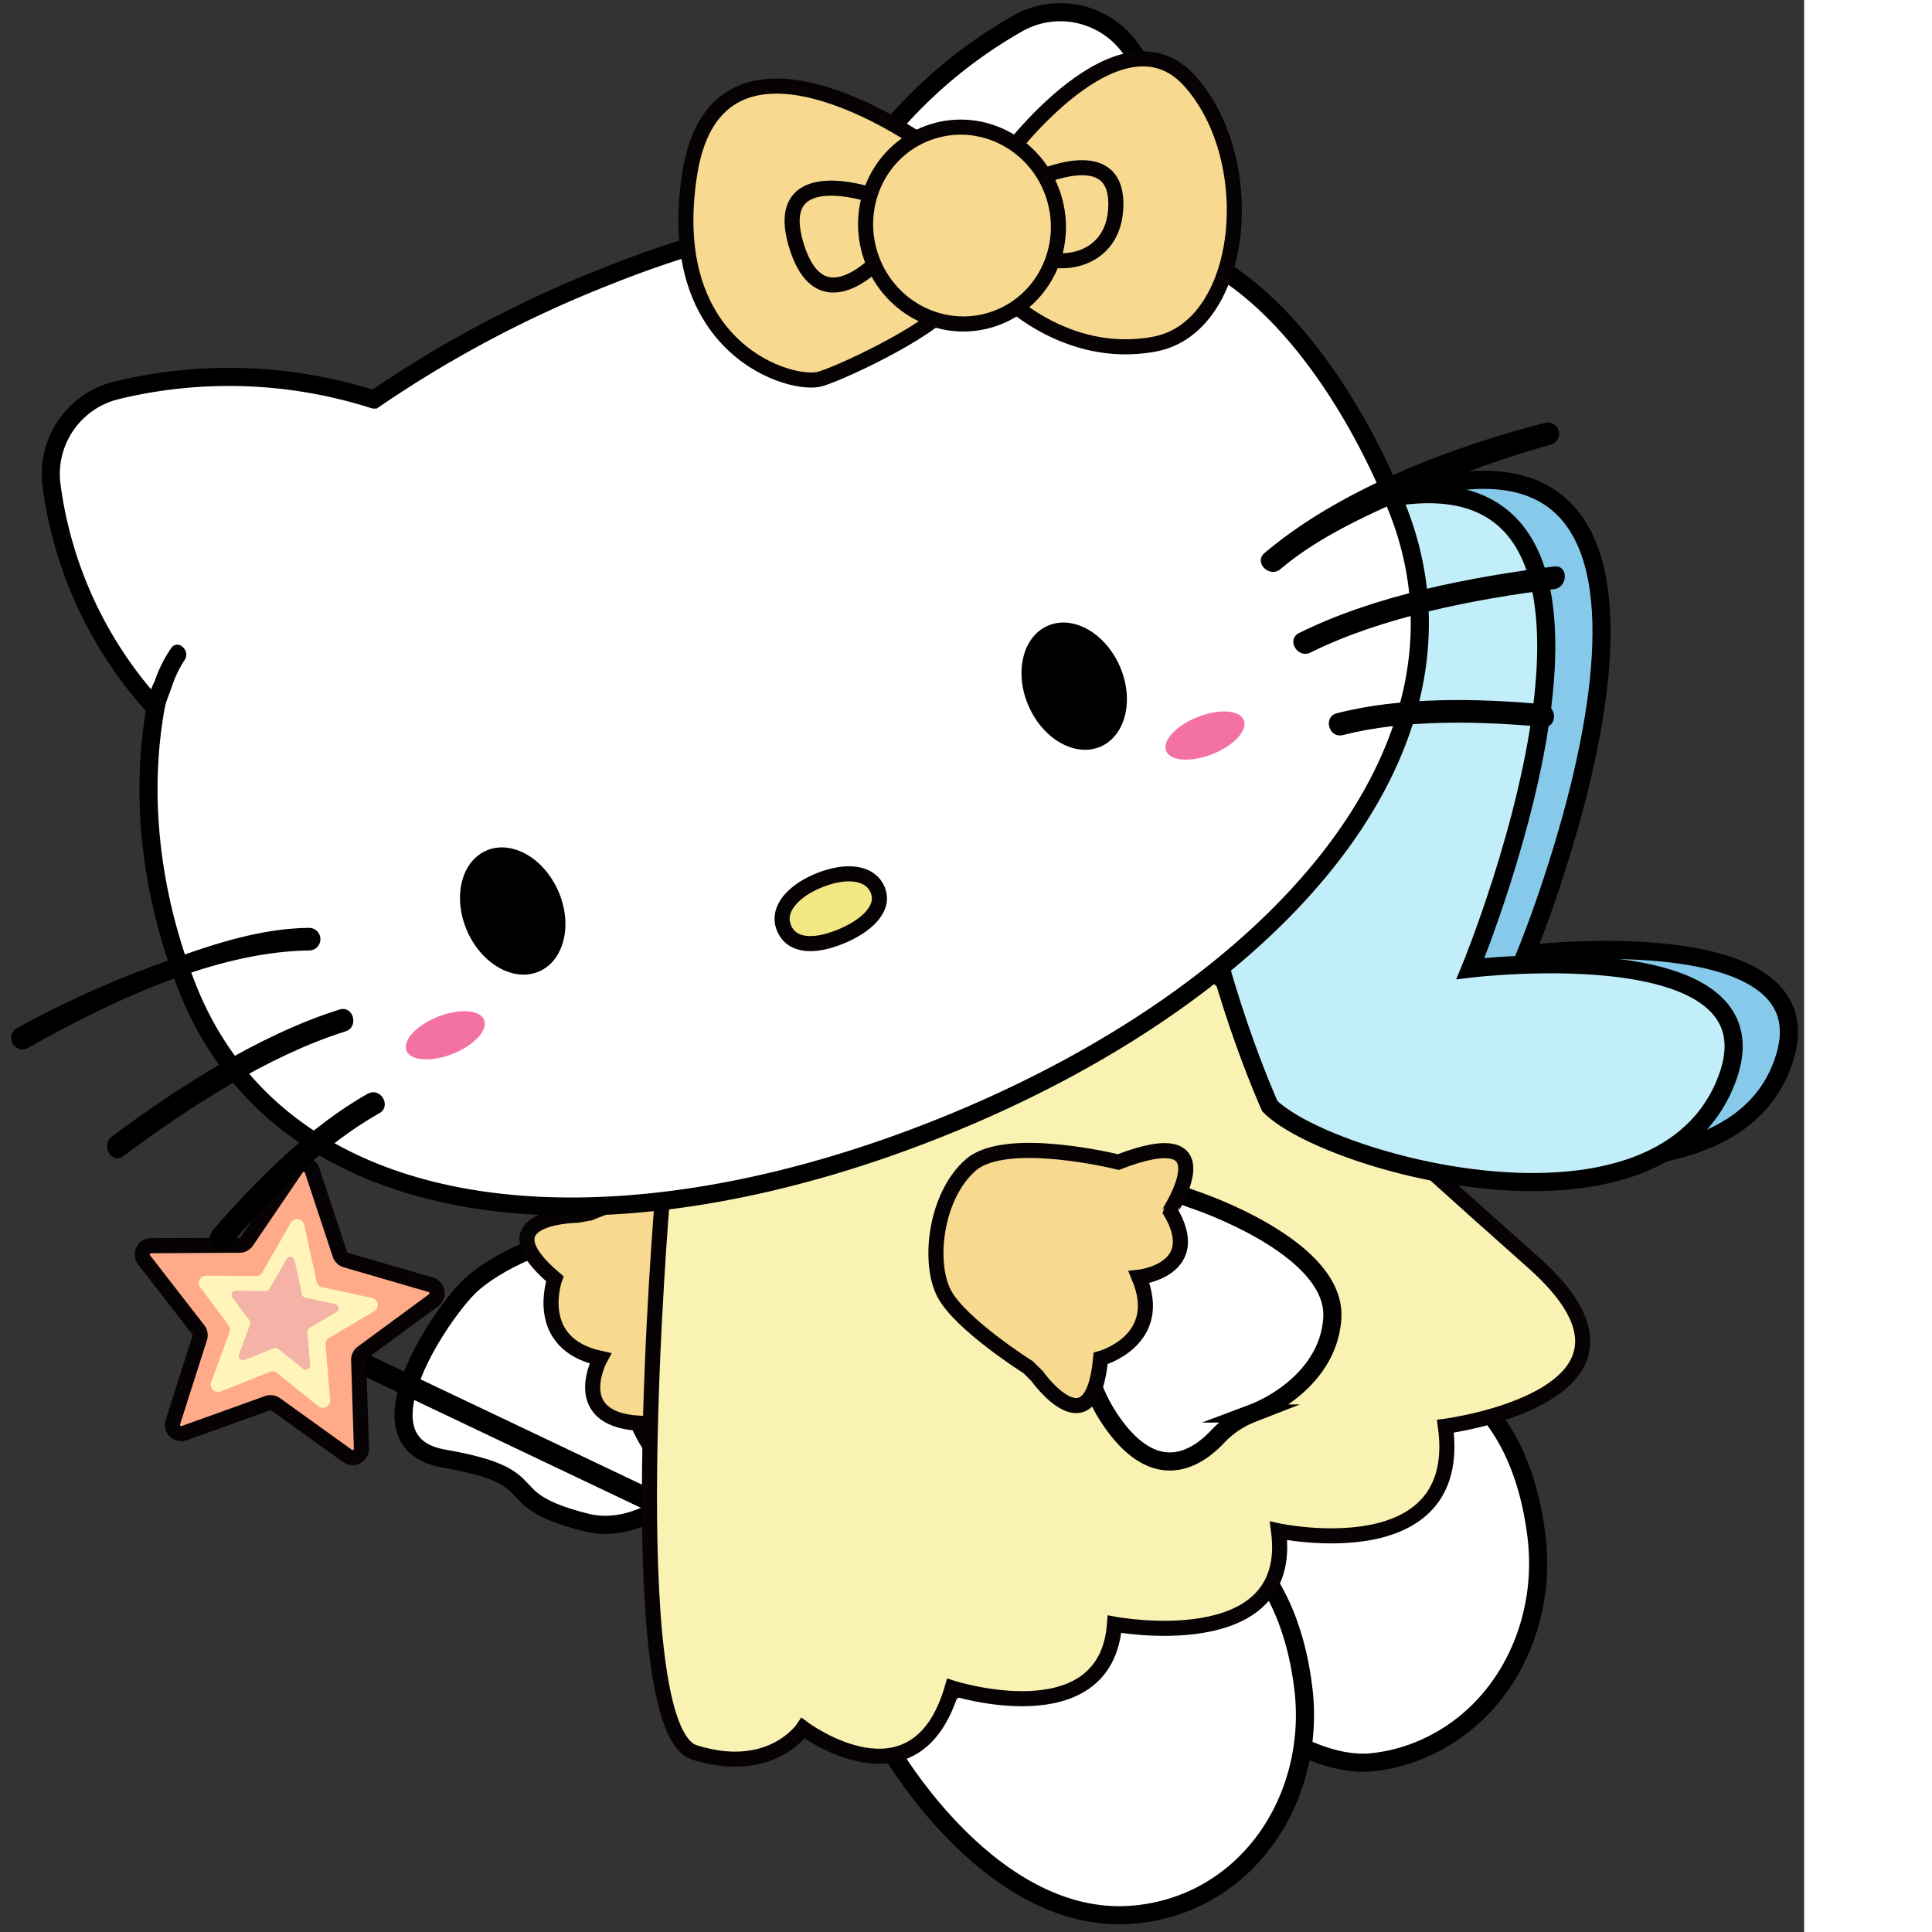 <ns0:svg xmlns:ns0="http://www.w3.org/2000/svg" width="256" height="256" viewBox="0 0 239.056 256" preserveAspectRatio="xMinYMin meet">
  <ns0:rect x="0" y="0" width="239.056" height="256" fill="#333333" stroke="none"/>
  <ns0:defs>
    <ns0:style>
      .cls-1 {
        fill: #fff;
        stroke-width: 2.4px;
      }

      .cls-1, .cls-7, .cls-8 {
        stroke: #000;
      }

      .cls-1, .cls-11, .cls-2, .cls-3, .cls-6, .cls-7, .cls-8, .cls-9 {
        stroke-miterlimit: 10;
      }

      .cls-10, .cls-2 {
        fill: #f7d98f;
      }

      .cls-11, .cls-2, .cls-3, .cls-6, .cls-9 {
        stroke: #070305;
        stroke-width: 2px;
      }

      .cls-3 {
        fill: #ffab8a;
      }

      .cls-4 {
        fill: #fff5bb;
      }

      .cls-5 {
        fill: #f4b3a6;
      }

      .cls-6 {
        fill: #f9f2b2;
      }

      .cls-7 {
        fill: #86c9ea;
      }

      .cls-7, .cls-8 {
        stroke-width: 2.4px;
      }

      .cls-8 {
        fill: #c2eef9;
      }

      .cls-9 {
        fill: #f1e883;
      }

      .cls-11 {
        fill: none;
      }

      .cls-12 {
        fill: #f471a4;
      }

      .cls-13 {
        fill: #020101;
      }
    </ns0:style>
  </ns0:defs>
  <ns0:g id="&#1057;&#1083;&#1086;&#1081;_7" data-name="&#1057;&#1083;&#1086;&#1081; 7">
    <ns0:path class="cls-1" d="M148.549,211.225s19.4,23.713,33.293,22.276a22.809,22.809,0,0,0,7.148-1.971c10.494-4.792,15.982-16.394,14.615-27.849-.667-5.595-2.41-11.818-6.434-16.647C187.59,175.537,148.549,211.225,148.549,211.225Z" />
    <ns0:path class="cls-1" d="M79.087,164.109c-4.769-1.07-13.788,3.129-17.181,6.648-3.985,4.131-14.888,20.447-3.141,22.5,14.6,2.553,6.265,5.3,18.933,8.487,10.559,2.656,22.45-12.706,20.535-17.956C96.749,179.72,89.692,166.49,79.087,164.109Z" />
    <ns0:path class="cls-1" d="M117.651,231.345s13.828,24.63,33.293,22.275a24.126,24.126,0,0,0,7.148-1.97c10.494-4.793,15.982-16.4,14.615-27.85-.667-5.594-2.409-11.818-6.434-16.646C156.693,195.657,117.651,231.345,117.651,231.345Z" />
    <ns0:path class="cls-2" d="M93.907,186.629s11.807-10.264,11.116-16.6-7.483-12.3-12.179-12.9-14.706,3.607-14.706,3.607l-1.669.295s-12.745.105-2.957,8.411c0,0-3.071,8.575,6.027,10.549,0,0-4.331,7.938,4.962,8.587C84.5,188.581,90.071,202.223,93.907,186.629Z" />
    <ns0:g>
      <ns0:g>
        <ns0:rect class="cls-1" x="69.971" y="167.213" width="0.435" height="48.008" transform="translate(-132.638 172.463) rotate(-64.561)" />
        <ns0:path class="cls-3" d="M57.445,172.293,48,179.238a1.166,1.166,0,0,0-.475.976l.365,11.719a1.166,1.166,0,0,1-1.845.983l-9.524-6.839a1.164,1.164,0,0,0-1.074-.15L24.412,189.9a1.167,1.167,0,0,1-1.506-1.452l3.561-11.17a1.166,1.166,0,0,0-.189-1.069l-7.184-9.266a1.166,1.166,0,0,1,.915-1.88l11.725-.066a1.167,1.167,0,0,0,.958-.51l6.592-9.695a1.166,1.166,0,0,1,2.071.289l3.686,11.13a1.161,1.161,0,0,0,.781.753l11.258,3.275A1.165,1.165,0,0,1,57.445,172.293Z" />
        <ns0:path class="cls-4" d="M26.542,170.585l3.749,5.02a.966.966,0,0,1,.133.915l-2.446,6.622a.968.968,0,0,0,1.267,1.235l6.5-2.586a.966.966,0,0,1,.965.145l5.462,4.394a.969.969,0,0,0,1.572-.835l-.605-7.31a.969.969,0,0,1,.474-.915l5.955-3.506a.969.969,0,0,0-.288-1.782l-6.583-1.415a.969.969,0,0,1-.743-.741L40.307,162.3a.968.968,0,0,0-1.787-.274l-3.749,6.565a.971.971,0,0,1-.848.489l-6.6-.046A.969.969,0,0,0,26.542,170.585Z" />
      </ns0:g>
      <ns0:path class="cls-5" d="M30.809,171.959l2.24,3a.58.58,0,0,1,.079.547l-1.461,3.956a.579.579,0,0,0,.757.738l3.881-1.545a.577.577,0,0,1,.577.086l3.263,2.626a.579.579,0,0,0,.939-.5l-.361-4.368a.576.576,0,0,1,.283-.546l3.558-2.095a.579.579,0,0,0-.172-1.065l-3.934-.846a.577.577,0,0,1-.443-.442l-.982-4.5a.579.579,0,0,0-1.068-.164l-2.24,3.923a.577.577,0,0,1-.506.291l-3.943-.027A.578.578,0,0,0,30.809,171.959Z" />
    </ns0:g>
    <ns0:path class="cls-6" d="M87.745,159.093s-5.87,69.91,4.27,73.112,14.408-3.2,14.408-3.2,14.943,11.207,19.746-5.337c0,0,20.386,6.539,21.51-8.451,0,0,23.984,4.5,21.736-12.366,0,0,24.733,5.246,22.11-13.866,0,0,31.479-4.122,11.617-21.736s-43.1-38.974-43.1-38.974Z" />
    <ns0:g>
      <ns0:path class="cls-7" d="M175.581,144.667s-30.032-66.332,9.494-78.993c48.611-15.57,17.09,60.764,17.09,60.764s42.686-5.151,33.607,15.6C226.1,164.142,174.442,148.844,175.581,144.667Z" />
      <ns0:path class="cls-8" d="M168.257,146.566s-30.032-66.332,9.494-78.993c48.611-15.57,17.09,60.764,17.09,60.764s42.686-5.151,33.607,15.6C218.778,166.041,175.762,154.12,168.257,146.566Z" />
    </ns0:g>
    <ns0:g>
      <ns0:g>
        <ns0:path class="cls-1" d="M161.018,35.168c-.4-.237-.834-.432-1.245-.658A53.564,53.564,0,0,0,149.618,6.167,11.423,11.423,0,0,0,134.8,3.14a63.1,63.1,0,0,0-24.443,25.11,140.989,140.989,0,0,0-29.649,8.234A155.271,155.271,0,0,0,49.547,52.935,63.174,63.174,0,0,0,15.536,51.7,11.422,11.422,0,0,0,6.792,64.038,54.154,54.154,0,0,0,20.605,93.826c-2.268,12.823-.188,25.9,4.21,37.024,12.658,32.022,54.828,36.355,99.115,18.849s73.92-50.222,61.261-82.245C180.782,56.3,172.28,41.767,161.018,35.168Z" />
        <ns0:g>
          <ns0:path class="cls-9" d="M116.322,117.979c.984,2.487-1.673,4.839-5.114,6.2s-6.365,1.213-7.348-1.274,1.348-4.941,4.79-6.3S115.339,115.491,116.322,117.979Z" />
          <ns0:ellipse cx="67.936" cy="120.715" rx="6.592" ry="8.738" transform="translate(-42.782 37.475) rotate(-23.694)" />
          <ns0:ellipse cx="142.337" cy="90.92" rx="6.592" ry="8.738" transform="translate(-24.538 64.862) rotate(-23.694)" />
        </ns0:g>
      </ns0:g>
      <ns0:g>
        <ns0:path d="M169.681,75.4c4.957-4.2,11.215-7.02,17.1-9.641a120.958,120.958,0,0,1,18.7-6.828,1.5,1.5,0,0,0-.8-2.893c-12.528,3.244-27.155,8.8-37.121,17.241-1.476,1.25.655,3.363,2.121,2.121Z" />
        <ns0:path d="M173.649,86.463c9.528-4.729,21.784-7.086,32.276-8.4,1.89-.237,1.914-3.24,0-3-11.089,1.393-23.715,3.813-33.79,8.814-1.73.858-.212,3.447,1.514,2.59Z" />
        <ns0:path d="M177.939,97.4c8.232-2.109,18.127-1.852,26.54-1.083,1.922.176,1.91-2.825,0-3-8.708-.8-18.809-1-27.337,1.19-1.869.478-1.077,3.373.8,2.893Z" />
      </ns0:g>
      <ns0:g>
        <ns0:path d="M40.957,122.946c-6.824.076-13.606,2.438-19.932,4.791a131.751,131.751,0,0,0-18.8,8.509,1.5,1.5,0,0,0,1.514,2.59c10.673-6.017,24.728-12.751,37.216-12.89a1.5,1.5,0,0,0,0-3Z" />
        <ns0:path d="M44.98,133.772c-10.575,3.321-21.317,10.244-30.148,16.82-1.531,1.141-.037,3.746,1.514,2.591,8.6-6.4,19.142-13.287,29.431-16.519,1.836-.576,1.052-3.473-.8-2.892Z" />
        <ns0:path d="M48.737,144.921C41.12,149.18,33.876,156.444,28.216,163c-1.256,1.454.857,3.585,2.122,2.121,5.512-6.381,12.508-13.464,19.913-17.6,1.686-.943.175-3.535-1.514-2.591Z" />
      </ns0:g>
      <ns0:g>
        <ns0:g>
          <ns0:path class="cls-10" d="M122.012,18.756S95.076-.325,91.392,23.009s13.6,28.37,17.362,27.188,16.293-7.326,17.174-10.22S122.012,18.756,122.012,18.756Z" />
          <ns0:path class="cls-11" d="M122.012,18.756S95.076-.325,91.392,23.009s13.6,28.37,17.362,27.188,16.293-7.326,17.174-10.22S122.012,18.756,122.012,18.756Z" />
        </ns0:g>
        <ns0:g>
          <ns0:path class="cls-10" d="M133.154,20.9S148.336.248,157.713,10.8s7.231,32.558-4.735,34.8S132.6,38.845,132.6,38.845Z" />
          <ns0:path class="cls-11" d="M133.154,20.9S148.336.248,157.713,10.8s7.231,32.558-4.735,34.8S132.6,38.845,132.6,38.845Z" />
        </ns0:g>
        <ns0:g>
          <ns0:path class="cls-10" d="M135.441,24.575s12.437-6.684,12.418,2.475c-.017,8.082-8.405,8.729-11.393,6.167S135.441,24.575,135.441,24.575Z" />
          <ns0:path class="cls-11" d="M135.441,24.575s12.437-6.684,12.418,2.475c-.017,8.082-8.405,8.729-11.393,6.167S135.441,24.575,135.441,24.575Z" />
        </ns0:g>
        <ns0:g>
          <ns0:path class="cls-10" d="M115.474,25.846s-13.477-4.586-9.913,6.8,12.381.236,12.381.236Z" />
          <ns0:path class="cls-11" d="M115.474,25.846s-13.477-4.586-9.913,6.8,12.381.236,12.381.236Z" />
        </ns0:g>
        <ns0:g>
          <ns0:ellipse class="cls-10" cx="127.472" cy="29.886" rx="12.745" ry="13.067" transform="translate(-3.096 39.602) rotate(-17.45)" />
          <ns0:ellipse class="cls-11" cx="127.472" cy="29.886" rx="12.745" ry="13.067" transform="translate(-3.096 39.602) rotate(-17.45)" />
        </ns0:g>
      </ns0:g>
      <ns0:ellipse class="cls-12" cx="59.006" cy="137.181" rx="5.534" ry="2.647" transform="translate(-46.298 31.297) rotate(-21.568)" />
      <ns0:ellipse class="cls-12" cx="159.667" cy="97.465" rx="5.534" ry="2.647" transform="translate(-24.649 65.52) rotate(-21.568)" />
      <ns0:path class="cls-13" d="M21.717,93.855c-.04.5.192-.482.263-.689.227-.67.474-1.335.73-1.994a14.626,14.626,0,0,1,1.7-3.635c.936-1.206-.751-2.916-1.7-1.7a17.439,17.439,0,0,0-2.2,4.393,13.554,13.554,0,0,0-1.2,3.622c-.122,1.54,2.278,1.532,2.4,0Z" />
    </ns0:g>
    <ns0:path class="cls-1" d="M158.1,158.922s18.985,6.206,18.437,15.7c-.409,7.094-6.88,11.253-10.658,12.673a12.512,12.512,0,0,0-4.614,3.141c-2.77,2.908-8.03,6.2-13.753-1.758-8.4-11.683-1.278-25.374-1.278-25.374l7.85-5.842Z" />
    <ns0:path class="cls-2" d="M148.189,153.98s-14.87-3.718-19.565.391-5.674,12.913-3.522,17.022,11.152,9.782,11.152,9.782l1.174,1.174s7.239,10.174,8.413-2.348c0,0,8.608-2.348,5.087-10.761,0,0,8.8-.978,4.108-8.8C155.036,160.436,162.862,148.306,148.189,153.98Z" />
  </ns0:g>
</ns0:svg>